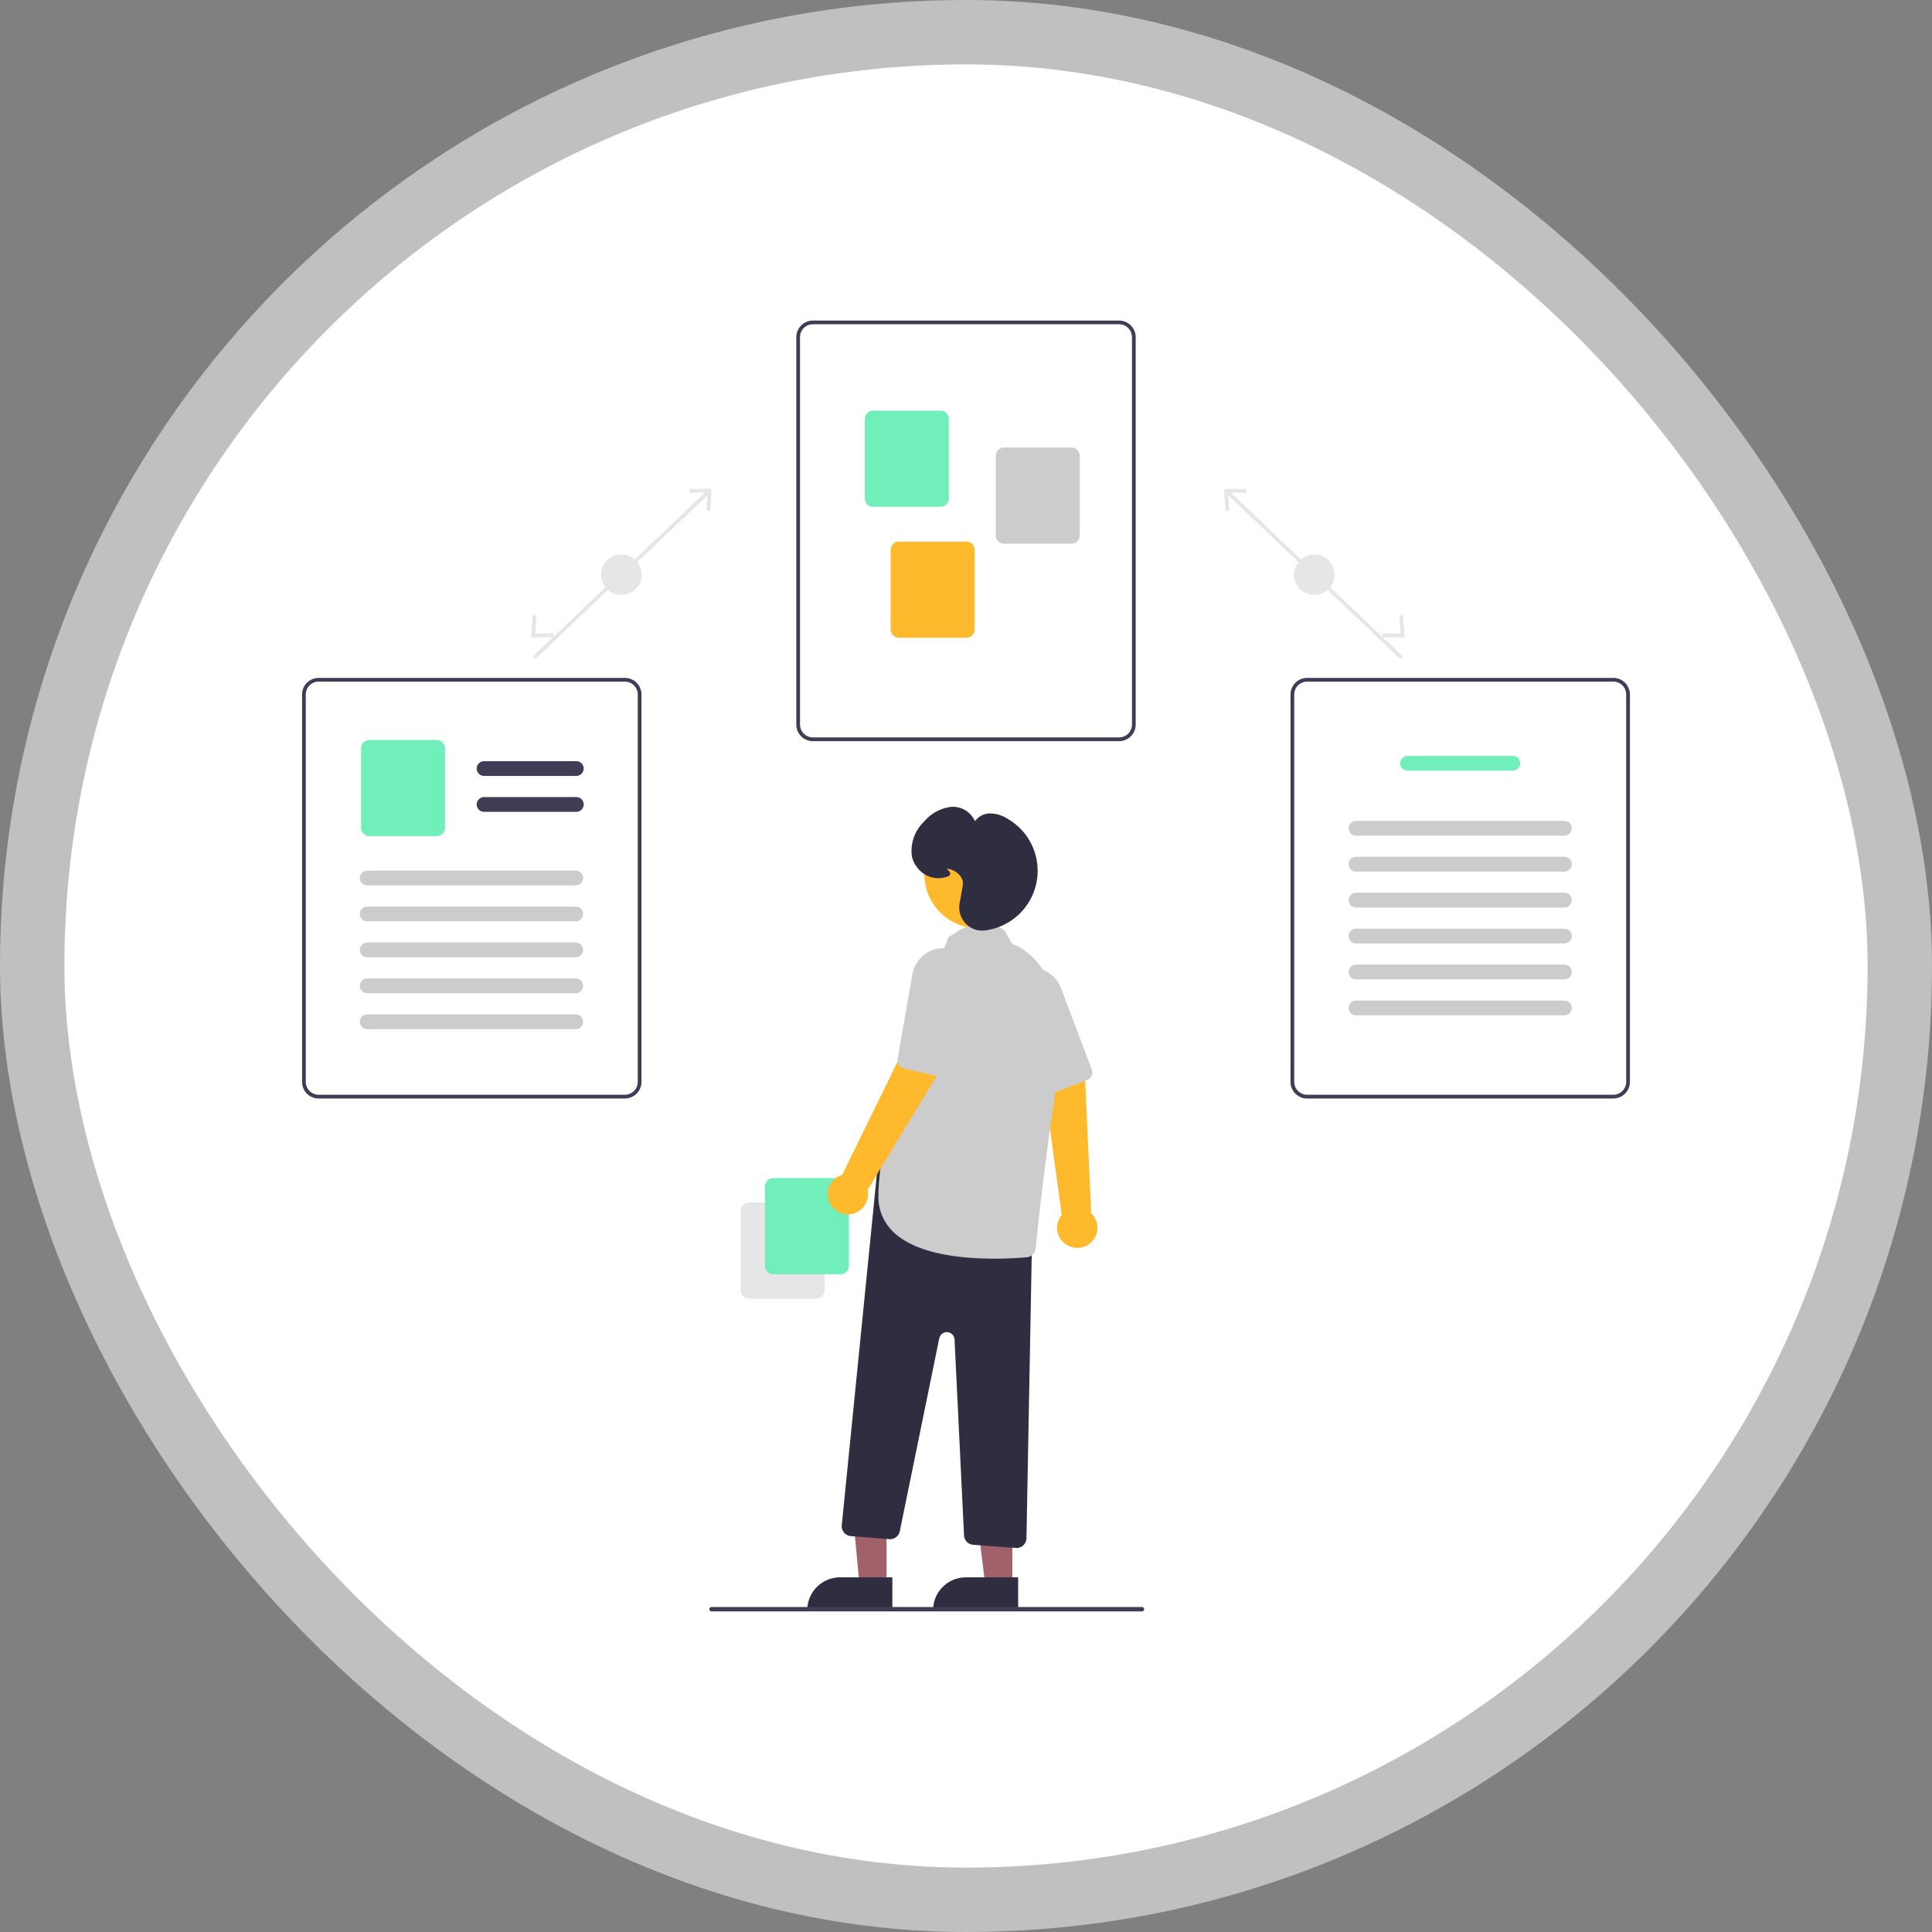<svg xmlns="http://www.w3.org/2000/svg" width="180" height="180" viewBox="0 0 180 180"><rect x="0" y="0" width="180" height="180" fill="#808080" stroke="none"/><g transform="translate(0 -0.021)"><rect width="180" height="180" rx="90" transform="translate(0 0.021)" fill="#fff" opacity="0.5"></rect><rect width="168" height="168" rx="84" transform="translate(6 6.021)" fill="#fff"></rect><g transform="translate(28.143 29.889)"><rect width="0.344" height="22.455" transform="translate(86.056 16.053) rotate(-46.407)" fill="#e6e6e6"></rect><path d="M491.357,143.982l-.343.021.1,1.692-1.695-.02,0,.344,2.064.024Z" transform="translate(-388.774 -116.531)" fill="#e6e6e6"></path><path d="M419.809,76.231l0,.344-1.695-.02.1,1.692-.344.021-.125-2.061Z" transform="translate(-331.839 -60.535)" fill="#e6e6e6"></path><circle cx="1.89" cy="1.89" r="1.89" transform="translate(92.417 21.78)" fill="#e6e6e6"></circle><rect width="22.455" height="0.344" transform="translate(21.5 31.288) rotate(-43.593)" fill="#e6e6e6"></rect><path d="M103.815,146.042l2.064-.024,0-.344-1.695.02.1-1.692-.343-.021Z" transform="translate(-82.466 -116.531)" fill="#e6e6e6"></path><path d="M177.554,76.206l-.126,2.061-.343-.021.1-1.692-1.695.02,0-.344Z" transform="translate(-139.402 -60.535)" fill="#e6e6e6"></path><circle cx="1.89" cy="1.89" r="1.89" transform="translate(27.86 21.78)" fill="#e6e6e6"></circle><path d="M553.189,174.184H524.661a1.548,1.548,0,0,1-1.547-1.547v-36.09A1.548,1.548,0,0,1,524.661,135h28.528a1.548,1.548,0,0,1,1.547,1.547v36.09A1.548,1.548,0,0,1,553.189,174.184Zm-28.528-38.84a1.2,1.2,0,0,0-1.2,1.2v36.09a1.2,1.2,0,0,0,1.2,1.2h28.528a1.2,1.2,0,0,0,1.2-1.2v-36.09a1.2,1.2,0,0,0-1.2-1.2Z" transform="translate(-477.068 -135)" fill="#3f3d56"></path><path d="M561.215,184.758h-6.28a.774.774,0,0,1-.773-.773v-7.41a.774.774,0,0,1,.773-.773h6.28a.774.774,0,0,1,.773.773v7.41A.774.774,0,0,1,561.215,184.758Z" transform="translate(-501.732 -167.411)" fill="#71efba"></path><path d="M620.551,201.473h-6.28a.774.774,0,0,1-.773-.773v-7.411a.774.774,0,0,1,.773-.773h6.28a.774.774,0,0,1,.773.773v7.41A.774.774,0,0,1,620.551,201.473Z" transform="translate(-548.866 -180.688)" fill="#ccc"></path><path d="M572.915,252.451h-6.28a.774.774,0,0,1-.773-.773v-7.41a.774.774,0,0,1,.773-.773h6.28a.774.774,0,0,1,.773.773v7.41A.774.774,0,0,1,572.915,252.451Z" transform="translate(-511.025 -222.902)" fill="#feba2c"></path><path d="M777.1,354.641H748.575a1.549,1.549,0,0,1-1.547-1.547V317a1.548,1.548,0,0,1,1.547-1.547H777.1A1.548,1.548,0,0,1,778.65,317v36.09a1.548,1.548,0,0,1-1.547,1.547ZM748.575,315.8a1.2,1.2,0,0,0-1.2,1.2v36.09a1.2,1.2,0,0,0,1.2,1.2H777.1a1.2,1.2,0,0,0,1.2-1.2V317a1.2,1.2,0,0,0-1.2-1.2Z" transform="translate(-654.936 -282.163)" fill="#3f3d56"></path><path d="M807.237,349.007h-9.8a.687.687,0,1,1,0-1.375h9.8a.687.687,0,1,1,0,1.375Z" transform="translate(-694.436 -307.076)" fill="#71efba"></path><path d="M793.461,380.764h-19.42a.687.687,0,0,1,0-1.375h19.42a.687.687,0,0,1,0,1.375Z" transform="translate(-675.848 -332.775)" fill="#ccc"></path><path d="M793.461,398.314h-19.42a.687.687,0,1,1,0-1.375h19.42a.687.687,0,0,1,0,1.375Z" transform="translate(-675.848 -346.978)" fill="#ccc"></path><path d="M793.461,415.864h-19.42a.687.687,0,1,1,0-1.375h19.42a.687.687,0,0,1,0,1.375Z" transform="translate(-675.848 -361.181)" fill="#ccc"></path><path d="M793.461,433.414h-19.42a.687.687,0,1,1,0-1.375h19.42a.687.687,0,0,1,0,1.375Z" transform="translate(-675.848 -375.383)" fill="#ccc"></path><path d="M793.461,450.964h-19.42a.687.687,0,1,1,0-1.375h19.42a.687.687,0,0,1,0,1.375Z" transform="translate(-675.848 -389.586)" fill="#ccc"></path><path d="M793.461,468.514h-19.42a.687.687,0,1,1,0-1.375h19.42a.687.687,0,0,1,0,1.375Z" transform="translate(-675.848 -403.788)" fill="#ccc"></path><path d="M329.275,354.641H300.747a1.548,1.548,0,0,1-1.547-1.547V317a1.548,1.548,0,0,1,1.547-1.547h28.528A1.549,1.549,0,0,1,330.822,317v36.09a1.549,1.549,0,0,1-1.547,1.547ZM300.747,315.8a1.2,1.2,0,0,0-1.2,1.2v36.09a1.2,1.2,0,0,0,1.2,1.2h28.528a1.2,1.2,0,0,0,1.2-1.2V317a1.2,1.2,0,0,0-1.2-1.2Z" transform="translate(-299.2 -282.163)" fill="#3f3d56"></path><path d="M387.6,351.582h-8.593a.687.687,0,0,1,0-1.375H387.6a.687.687,0,0,1,0,1.375Z" transform="translate(-362.05 -309.159)" fill="#3f3d56"></path><path d="M387.6,369.132h-8.593a.687.687,0,0,1,0-1.375H387.6a.687.687,0,0,1,0,1.375Z" transform="translate(-362.05 -323.362)" fill="#3f3d56"></path><path d="M332.977,349.836H326.7a.774.774,0,0,1-.773-.773v-7.411a.774.774,0,0,1,.773-.773h6.28a.774.774,0,0,1,.773.773v7.41A.774.774,0,0,1,332.977,349.836Z" transform="translate(-320.429 -301.803)" fill="#71efba"></path><path d="M345.488,405.067h-19.42a.687.687,0,1,1,0-1.375h19.42a.687.687,0,1,1,0,1.375Z" transform="translate(-319.996 -352.443)" fill="#ccc"></path><path d="M345.488,422.617h-19.42a.687.687,0,1,1,0-1.375h19.42a.687.687,0,0,1,0,1.375Z" transform="translate(-319.996 -366.645)" fill="#ccc"></path><path d="M345.488,440.167h-19.42a.687.687,0,1,1,0-1.375h19.42a.687.687,0,1,1,0,1.375Z" transform="translate(-319.996 -380.848)" fill="#ccc"></path><path d="M345.488,457.717h-19.42a.687.687,0,1,1,0-1.375h19.42a.687.687,0,1,1,0,1.375Z" transform="translate(-319.996 -395.051)" fill="#ccc"></path><path d="M345.488,475.267h-19.42a.687.687,0,0,1,0-1.375h19.42a.687.687,0,0,1,0,1.375Z" transform="translate(-319.996 -409.253)" fill="#ccc"></path><path d="M497.895,576.106V568.7a.774.774,0,0,1,.773-.773h6.28a.774.774,0,0,1,.773.773v7.41a.774.774,0,0,1-.773.773h-6.28A.774.774,0,0,1,497.895,576.106Z" transform="translate(-457.035 -485.754)" fill="#e6e6e6"></path><path d="M508.895,564.106V556.7a.774.774,0,0,1,.773-.773h6.28a.774.774,0,0,1,.773.773v7.41a.774.774,0,0,1-.773.773h-6.28A.774.774,0,0,1,508.895,564.106Z" transform="translate(-465.773 -476.032)" fill="#71efba"></path><path d="M636.36,518.336a1.867,1.867,0,0,1-.493-2.82l-1.947-14.228,4.055.2.637,13.878a1.877,1.877,0,0,1-2.252,2.971Z" transform="translate(-565.088 -432.199)" fill="#feba2c"></path><path d="M623.774,463.535a.763.763,0,0,1-.31.219l-3.644,1.391a.766.766,0,0,1-.972-.4l-3.228-7.254a3.031,3.031,0,0,1-.148-2.145,2.948,2.948,0,0,1,2.244-2.012,2.811,2.811,0,0,1,1.211.017,2.936,2.936,0,0,1,2.111,1.835l2.87,7.586A.767.767,0,0,1,623.774,463.535Z" transform="translate(-550.33 -392.992)" fill="#ccc"></path><path d="M251.537,580.319h-2.521l-.914-9.77,3.436.046Z" transform="translate(-197.082 -462.511)" fill="#a0616a"></path><path d="M231.964,614.557h4.862v3.061H228.9A3.061,3.061,0,0,1,231.964,614.557Z" transform="translate(-181.831 -497.469)" fill="#2f2e41"></path><path d="M307.435,580.5h-2.521l-1.2-9.724h3.721Z" transform="translate(-241.259 -462.688)" fill="#a0616a"></path><path d="M288.964,614.557h4.862v3.061H285.9A3.061,3.061,0,0,1,288.964,614.557Z" transform="translate(-227.11 -497.469)" fill="#2f2e41"></path><path d="M559.9,596.568l-3.96-.293a.927.927,0,0,1-.856-.878l-.883-18.247a.72.72,0,0,0-1.424-.11L549.1,595.015a.927.927,0,0,1-.98.737l-3.579-.286a.925.925,0,0,1-.847-1.014l3.321-33.206a.925.925,0,0,1,1.117-.812l12.628,2.745a.928.928,0,0,1,.729.922l-.588,31.564a.926.926,0,0,1-.923.908Z" transform="translate(-493.411 -482.219)" fill="#2f2e41"></path><circle cx="5.051" cy="5.051" r="5.051" transform="translate(57.979 46.526)" fill="#feba2c"></circle><path d="M561.8,465.917a4.516,4.516,0,0,1-1.5-3.468c0-7.259,6.284-23.478,6.481-23.984.019-.122.185-.175,1.055-.762a4.574,4.574,0,0,1,3.73-.268.921.921,0,0,1,.668.682l.3.431a.718.718,0,0,0,.417.495c1.294.545,5.408,3.059,4.006,12.522-1.3,8.79-1.831,13.959-2,15.774a.923.923,0,0,1-.837.836c-.635.057-1.724.132-3.021.132C568.091,468.307,563.967,467.9,561.8,465.917Z" transform="translate(-506.604 -380.906)" fill="#ccc"></path><path d="M537.511,503.905a1.867,1.867,0,0,1,1.162-2.616l6.312-12.9,3.256,2.425-7.2,11.878a1.877,1.877,0,0,1-3.525,1.212Z" transform="translate(-488.353 -421.695)" fill="#feba2c"></path><path d="M573.717,455.8a.761.761,0,0,1-.379.009l-3.8-.876a.765.765,0,0,1-.582-.877l1.362-7.822a3.031,3.031,0,0,1,1.072-1.864,2.948,2.948,0,0,1,2.984-.42,2.811,2.811,0,0,1,1,.689,2.936,2.936,0,0,1,.73,2.7l-1.844,7.9A.767.767,0,0,1,573.717,455.8Z" transform="translate(-513.473 -385.255)" fill="#ccc"></path><path d="M580.29,385a2.177,2.177,0,0,1-.584-1.93c.176-.921.28-1.524.3-1.743h0c.067-.75-.691-1.357-1.442-1.454l-.074-.008.058.055c.143.134.32.3.278.473-.025.1-.12.177-.289.224a2.45,2.45,0,0,1-2.844-.949,2.267,2.267,0,0,1-.433-.946,3.756,3.756,0,0,1,1.12-3.224,3.9,3.9,0,0,1,2.549-1.388,2.238,2.238,0,0,1,2.21,1.352,1.678,1.678,0,0,1,1.308-.737,3.015,3.015,0,0,1,1.678.467,5.595,5.595,0,0,1-1.981,10.418,2.136,2.136,0,0,1-.357.03A2.08,2.08,0,0,1,580.29,385Z" transform="translate(-518.443 -328.805)" fill="#2f2e41"></path><path d="M483.985,763.411h40.1a.206.206,0,0,0,0-.411h-40.1a.206.206,0,1,0,0,.411Z" transform="translate(-445.822 -643.148)" fill="#3f3d56"></path></g></g></svg>